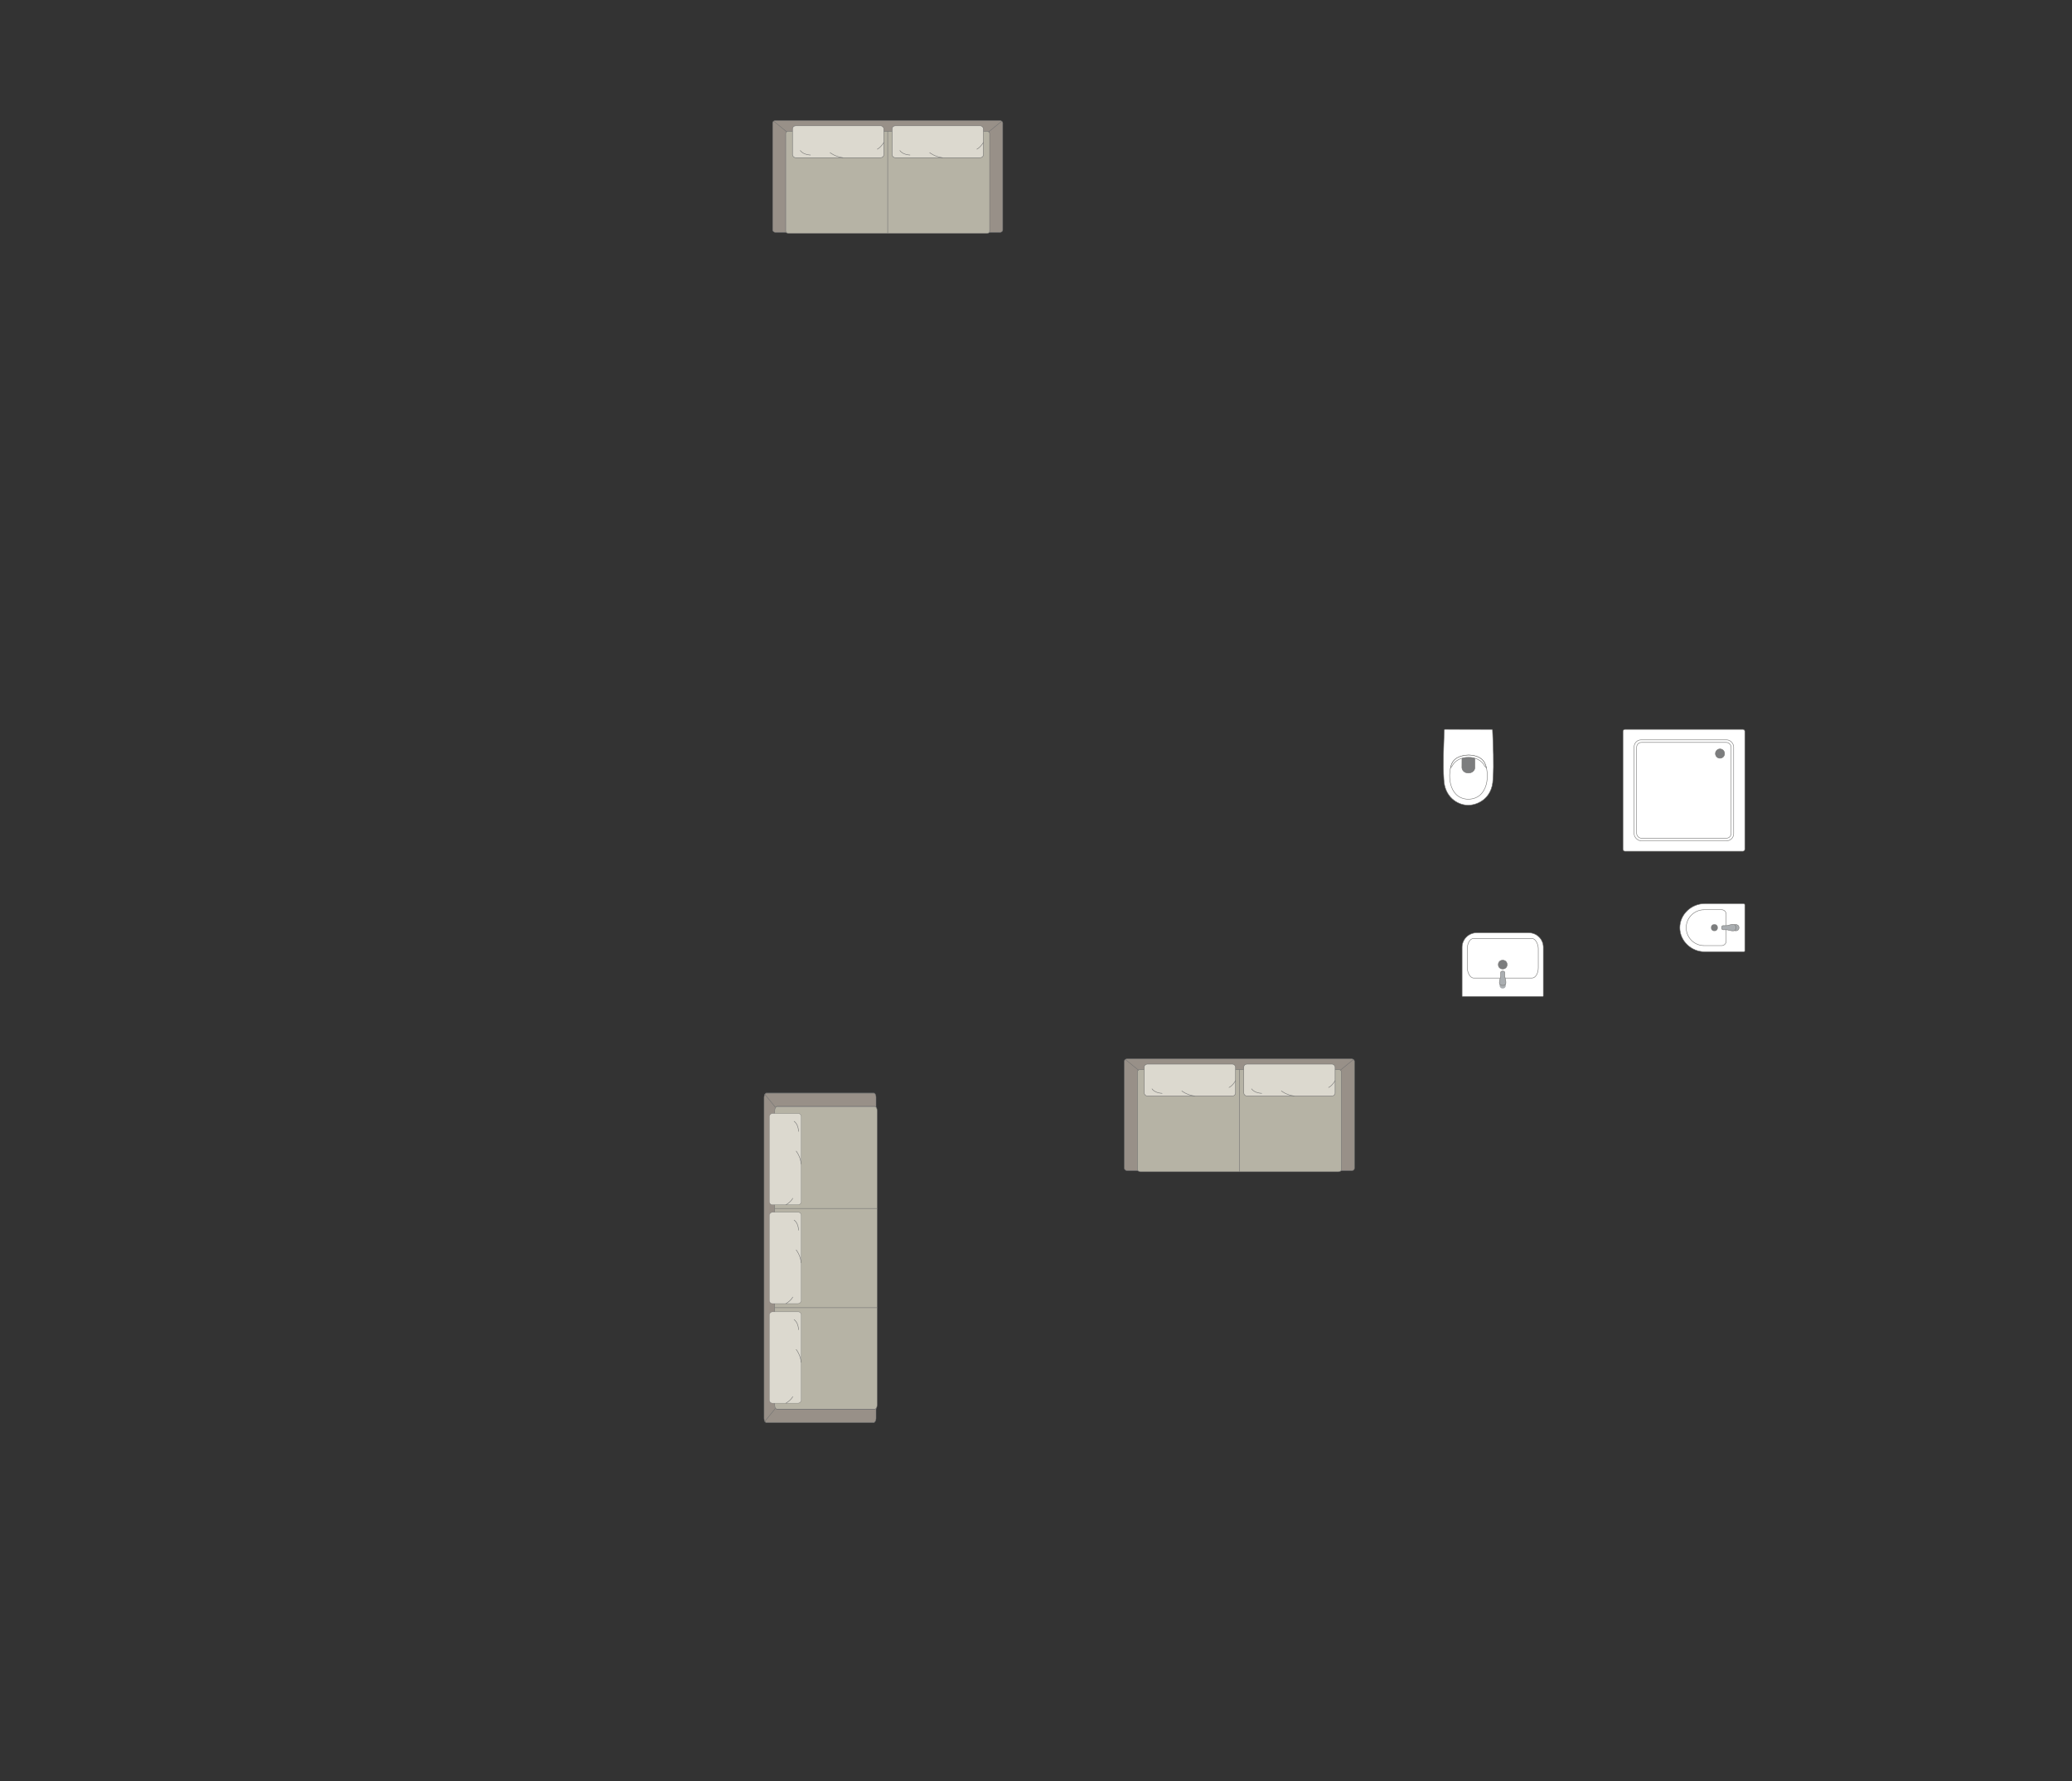 <?xml version="1.0" encoding="UTF-8"?>
<!DOCTYPE svg PUBLIC "-//W3C//DTD SVG 1.1//EN" "http://www.w3.org/Graphics/SVG/1.1/DTD/svg11.dtd">
<!-- Creator: CorelDRAW -->
<svg xmlns="http://www.w3.org/2000/svg" xml:space="preserve" width="153.076mm" height="131.589mm" version="1.1" style="shape-rendering:geometricPrecision; text-rendering:geometricPrecision; image-rendering:optimizeQuality; fill-rule:evenodd; clip-rule:evenodd"
viewBox="0 0 15840.83 13617.33"
 xmlns:xlink="http://www.w3.org/1999/xlink"
 xmlns:xodm="http://www.corel.com/coreldraw/odm/2003">
 <rect x="0" y="0" width="15840.83" height="13617.33" fill="#333333" stroke="none"/>
 <defs>
  <style type="text/css">
   <![CDATA[
    .str0 {stroke:#727271;stroke-width:3.64;stroke-miterlimit:22.926}
    .str1 {stroke:#727271;stroke-width:3.64;stroke-linecap:round;stroke-miterlimit:22.926}
    .fil2 {fill:none}
    .fil3 {fill:#DCD9CF}
    .fil1 {fill:#B6B3A5}
    .fil6 {fill:#AAAEB1}
    .fil0 {fill:#989088}
    .fil5 {fill:#7C7D7E}
    .fil4 {fill:white}
   ]]>
  </style>
 </defs>
 <g id="мебель">
  <g id="_2169454539808">
   <rect class="fil0 str0" x="8595.9" y="8095.71" width="1759.22" height="854.78" rx="22" ry="17.96"/>
   <rect class="fil1 str0" x="8695.95" y="8177.04" width="1559.39" height="781.72" rx="21.49" ry="17.56"/>
   <line class="fil2 str0" x1="9475.65" y1="8177.04" x2="9475.65" y2= "8958.77" />
   <line class="fil2 str0" x1="10348.35" y1="8099.83" x2="10248.07" y2= "8181.47" />
   <line class="fil2 str0" x1="8603.07" y1="8099.85" x2="8703.18" y2= "8181.5" />
   <g>
    <rect class="fil3 str1" x="9508.98" y="8135.82" width="698.21" height="243.91" rx="24.19" ry="22.54"/>
    <path class="fil2 str1" d="M9796.56 8340.99c0,0 36.18,30.64 98.32,38.74"/>
    <path class="fil2 str1" d="M10207.19 8262.53c0,0 -21.56,37.93 -49.94,52.11"/>
    <path class="fil2 str1" d="M9645.87 8359.05c0,0 -54.13,-0.61 -77.22,-34.22"/>
   </g>
   <g>
    <rect class="fil3 str1" x="8747.77" y="8135.82" width="698.21" height="243.91" rx="24.19" ry="22.54"/>
    <path class="fil2 str1" d="M9035.35 8340.99c0,0 36.19,30.64 98.33,38.74"/>
    <path class="fil2 str1" d="M9445.98 8262.53c0,0 -21.56,37.93 -49.94,52.11"/>
    <path class="fil2 str1" d="M8884.66 8359.05c0,0 -54.13,-0.61 -77.22,-34.22"/>
   </g>
  </g>
  <g id="_2169454544656">
   <rect class="fil0 str0" transform="matrix(3.78393E-14 -1.429 0.816 2.16047E-14 5841.6 10876.1)" width="1762.52" height="1048.85" rx="22.04" ry="22.04"/>
   <rect class="fil1 str0" transform="matrix(3.93567E-14 -1.486 0.819 2.16805E-14 5923.01 10774.7)" width="1558.07" height="955.85" rx="21.47" ry="21.47"/>
   <line class="fil2 str0" x1="5923.02" y1="9998.06" x2="6705.49" y2= "9998.06" />
   <line class="fil2 str0" x1="5845.74" y1="10869.28" x2="5927.44" y2= "10769" />
   <line class="fil2 str0" x1="5845.75" y1="8364.98" x2="5927.48" y2= "8465.09" />
   <g>
    <rect class="fil3 str1" transform="matrix(1.78927E-14 -0.676 0.63 1.66901E-14 5881.75 10728.1)" width="1033.48" height="387.42" rx="35.81" ry="35.81"/>
    <path class="fil2 str1" d="M6087.11 10317.49c0,0 30.67,36.18 38.79,98.32"/>
    <path class="fil2 str1" d="M6008.58 10728.11c0,0 37.97,-21.56 52.17,-49.94"/>
    <path class="fil2 str1" d="M6105.19 10166.8c0,0 -0.6,-54.13 -34.25,-77.22"/>
   </g>
   <g>
    <rect class="fil3 str1" transform="matrix(1.78927E-14 -0.676 0.63 1.66901E-14 5881.75 9966.91)" width="1033.48" height="387.42" rx="35.81" ry="35.81"/>
    <path class="fil2 str1" d="M6087.11 9556.27c0,0 30.67,36.19 38.79,98.33"/>
    <path class="fil2 str1" d="M6008.58 9966.91c0,0 37.97,-21.56 52.17,-49.94"/>
    <path class="fil2 str1" d="M6105.19 9405.59c0,0 -0.6,-54.13 -34.25,-77.22"/>
   </g>
   <g>
    <rect class="fil3 str1" transform="matrix(1.78927E-14 -0.676 0.63 1.66901E-14 5881.75 9211.68)" width="1033.48" height="387.42" rx="35.81" ry="35.81"/>
    <path class="fil2 str1" d="M6087.11 8801.05c0,0 30.67,36.19 38.79,98.33"/>
    <path class="fil2 str1" d="M6008.58 9211.68c0,0 37.97,-21.56 52.17,-49.94"/>
    <path class="fil2 str1" d="M6105.19 8650.37c0,0 -0.6,-54.13 -34.25,-77.22"/>
   </g>
   <line class="fil2 str0" x1="5923.02" y1="9239.52" x2="6705.49" y2= "9239.52" />
  </g>
  <g id="_2169454485904">
   <path class="fil4 str0" d="M12422.55 5576.74l902.35 0c7.97,0 14.5,6.61 14.5,14.69l0 901.98c0,8.08 -6.53,14.68 -14.5,14.68l-902.35 0c-7.99,0 -14.51,-6.6 -14.51,-14.68l0 -901.98c0,-8.08 6.52,-14.69 14.51,-14.69z"/>
   <rect class="fil4 str0" x="12493.17" y="5656.85" width="761.09" height="771.14" rx="52.76" ry="53.46"/>
   <rect class="fil4 str0" x="12512.52" y="5676.45" width="722.4" height="731.94" rx="35.68" ry="36.15"/>
   <ellipse class="fil5 str0" cx="13149.81" cy="5761.62" rx="35.03" ry="35.5"/>
  </g>
  <g id="_2169454483792">
   <path class="fil4 str0" d="M11407.95 5577.06l-361 -0.63c-3.11,0 -4.98,2.26 -5.08,4.95 -4.71,130.31 -10.68,257.01 -3.37,375.93 4.95,138.63 106.45,194.74 174.93,198.1 69.44,6.37 195.86,-42.22 200.55,-198.1 8.64,-124.17 1.19,-250.62 -3.36,-375.93 -0.16,-1.68 -0.26,-4.28 -2.66,-4.32z"/>
   <path class="fil4 str0" d="M11348.97 5830.27c-41.38,-76.6 -201.37,-76.6 -245.47,0 -38.92,76.86 -34.71,272.53 117.83,280.43 164.57,0 169.11,-205.32 127.65,-280.43z"/>
   <path class="fil5 str0" d="M11226.24 5790.22l-40.27 0c-5.65,0.02 -8.84,4.67 -8.86,9.11 -0.12,23.77 -0.25,47.54 -0.37,71.31 7.72,54.53 94.04,51.44 99.03,-0.44 -0.13,-23.62 -0.28,-47.24 -0.41,-70.86 0.16,-4.3 -2.11,-8.97 -6.12,-9.1l-43.01 -0.02z"/>
   <path class="fil4 str0" d="M11351.52 5858.46l12.68 13.47c-10.69,-53 -43.92,-96.44 -137.74,-99.11 -85.85,4.75 -124.57,36.18 -136.96,97.92l12.59 -13.96c20.8,-44.2 73.18,-67.35 124.14,-66.56 48.2,-0.86 102.85,20.13 125.29,68.24z"/>
  </g>
  <g id="_2169454489792">
   <path class="fil4 str0" d="M11289.02 7131.82l399.6 0c60.69,0 110.33,49.64 110.33,110.33l0 372.5c0,1.96 -1.58,3.54 -3.54,3.54l-613.82 0c-1.96,0 -3.54,-1.58 -3.54,-3.54l0 -371.87c0,-61.03 49.93,-110.97 110.97,-110.97z"/>
   <rect class="fil4 str0" x="11217.92" y="7175.11" width="542.49" height="302.86" rx="48.36" ry="77.58"/>
   <ellipse class="fil5 str0" cx="11488.5" cy="7375.01" rx="33.71" ry="33.55"/>
   <g>
    <circle class="fil6 str0" transform="matrix(-1.80599E-15 -0.08 -0.08 2.48551E-15 11488.4 7533.74)" r="298.9"/>
    <path class="fil6 str0" d="M11504.07 7461.56l0 -26.74c0,-5.36 -5.75,-9.74 -12.79,-9.74l-5.55 0c-7.04,0 -12.79,4.38 -12.79,9.74l0 26.85c0,17.2 -28.91,71.89 12.79,71.89l5.55 0c39.4,0 12.79,-54.69 12.79,-72z"/>
   </g>
  </g>
  <g id="_2169454487728">
   <path class="fil4 str0" d="M13339.39 7269.15l0 -350.42c0,-5.23 -4.28,-9.51 -9.52,-9.51l-298.21 0c-101.05,0 -188.99,82.65 -188.99,183.68l0 0c0,101.03 87.93,183.68 188.99,183.68l300.29 0c4.09,0 7.44,-3.35 7.44,-7.44z"/>
   <path class="fil4 str0" d="M13197.03 7195.37l0 -205.37c0,-18.91 -15.45,-34.37 -34.36,-34.37l-134.34 0c-75.38,0 -137.04,61.67 -137.04,137.04l0 0.02c0,75.38 61.67,137.04 137.04,137.04l134.34 0c18.91,0 34.36,-15.46 34.36,-34.37z"/>
   <circle class="fil5 str0" transform="matrix(-2.52613E-15 -0.095 -0.095 2.52707E-15 13107 7092.47)" r="273.8"/>
   <g>
    <ellipse class="fil6 str0" cx="13270.95" cy="7092.71" rx="23.93" ry="23.89"/>
    <path class="fil6 str0" d="M13198.78 7108.32l-26.74 0c-5.36,0 -9.74,-5.75 -9.74,-12.79l0 -5.55c0,-7.04 4.38,-12.79 9.74,-12.79l26.85 0c17.2,0 71.89,-28.91 71.89,12.79l0 5.55c0,39.4 -54.69,12.79 -72,12.79z"/>
   </g>
  </g>
  <g id="_2169454492576">
   <rect class="fil0 str0" x="5906.96" y="921.69" width="1759.22" height="854.78" rx="22" ry="17.96"/>
   <rect class="fil1 str0" x="6007.01" y="1003.03" width="1559.39" height="781.72" rx="21.49" ry="17.56"/>
   <line class="fil2 str0" x1="6786.71" y1="1003.03" x2="6786.71" y2= "1784.75" />
   <line class="fil2 str0" x1="7659.4" y1="925.82" x2="7559.13" y2= "1007.46" />
   <line class="fil2 str0" x1="5914.13" y1="925.84" x2="6014.24" y2= "1007.49" />
   <g>
    <rect class="fil3 str1" x="6820.03" y="961.81" width="698.21" height="243.91" rx="24.19" ry="22.54"/>
    <path class="fil2 str1" d="M7107.62 1166.98c0,0 36.18,30.64 98.32,38.74"/>
    <path class="fil2 str1" d="M7518.24 1088.51c0,0 -21.56,37.93 -49.94,52.11"/>
    <path class="fil2 str1" d="M6956.93 1185.03c0,0 -54.13,-0.61 -77.22,-34.22"/>
   </g>
   <g>
    <rect class="fil3 str1" x="6058.83" y="961.81" width="698.21" height="243.91" rx="24.19" ry="22.54"/>
    <path class="fil2 str1" d="M6346.4 1166.98c0,0 36.19,30.64 98.33,38.74"/>
    <path class="fil2 str1" d="M6757.04 1088.51c0,0 -21.56,37.93 -49.94,52.11"/>
    <path class="fil2 str1" d="M6195.72 1185.03c0,0 -54.13,-0.61 -77.22,-34.22"/>
   </g>
  </g>
 </g>
 <g id="контур">
  <polygon class="fil2" points="15840.83,0 -0,0 -0,13617.33 15840.83,13617.33 "/>
 </g>
</svg>
